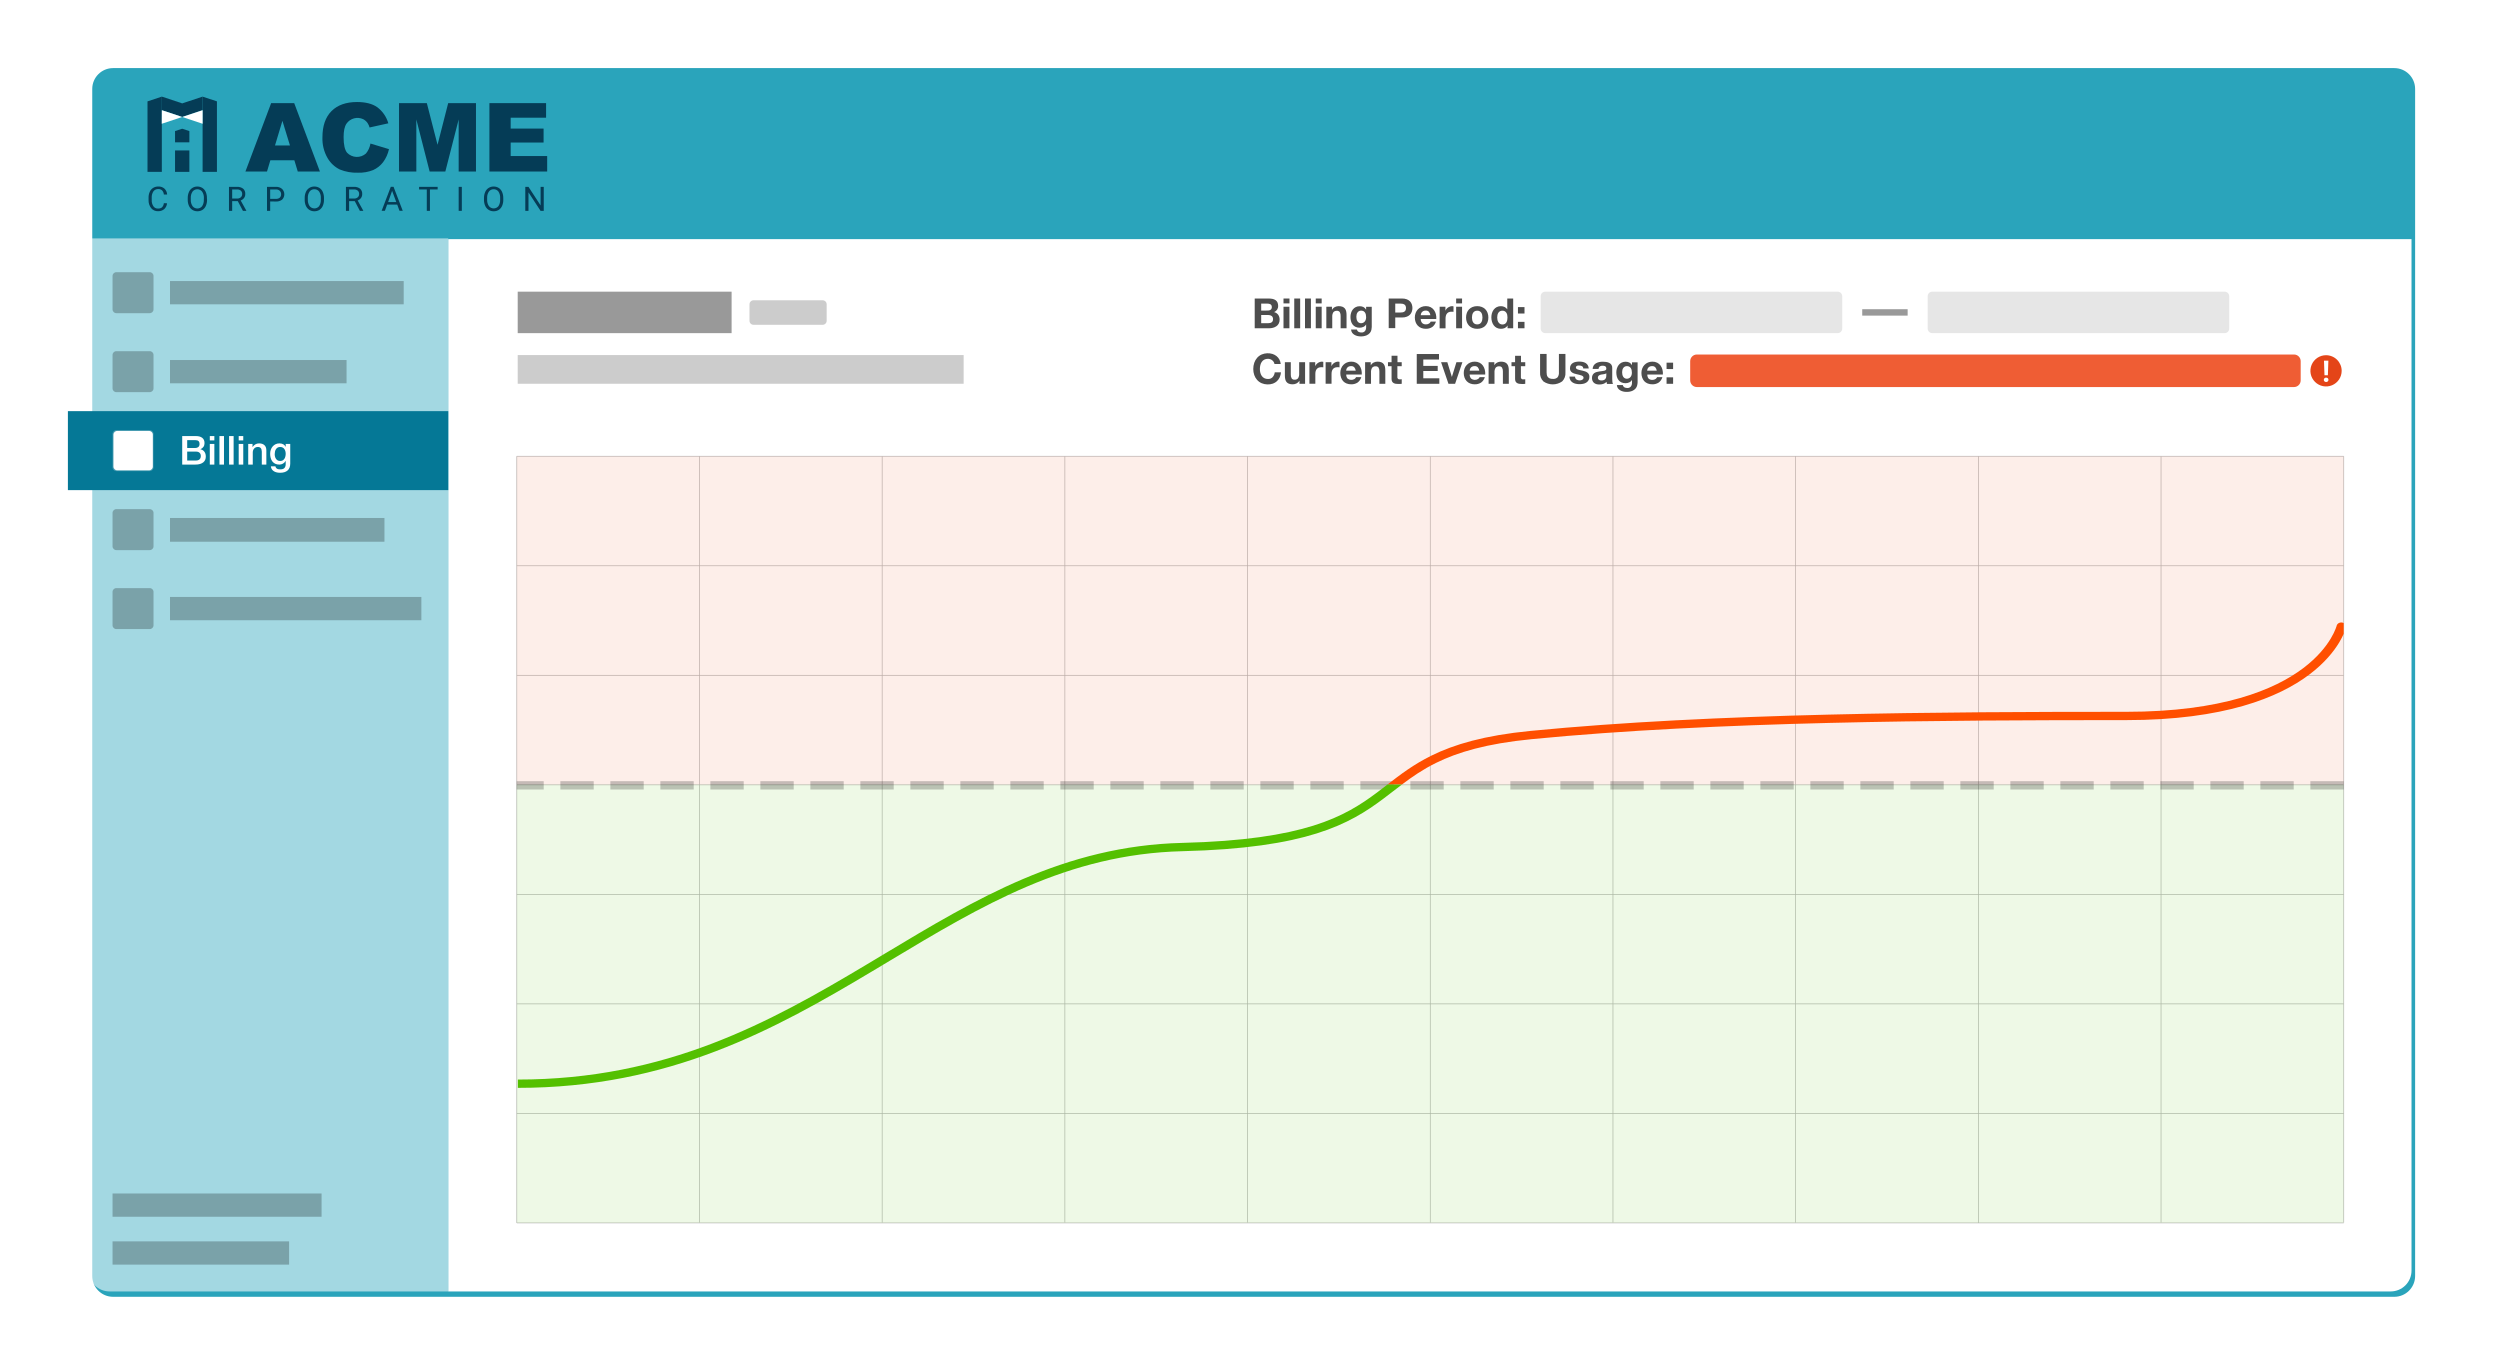 <svg width="1200" height="650" viewBox="0 0 1200 650" fill="none" xmlns="http://www.w3.org/2000/svg">
<g filter="url(#filter0_d_65_13748)">
<path d="M1147.54 30.11H52.56C47.037 30.11 42.56 34.587 42.56 40.11V609.89C42.56 615.413 47.037 619.89 52.56 619.89H1147.54C1153.06 619.89 1157.54 615.413 1157.54 609.89V40.11C1157.54 34.587 1153.06 30.11 1147.54 30.11Z" fill="#2AA4BB"/>
</g>
<path d="M215.17 114.79H1157.53V609.89C1157.53 612.542 1156.48 615.086 1154.6 616.961C1152.73 618.836 1150.18 619.89 1147.53 619.89H215.17V114.79Z" fill="white"/>
<g opacity="0.5">
<path d="M248.057 587V219" stroke="#6B6B6B" stroke-width="0.33" stroke-miterlimit="10"/>
<path d="M335.743 219V586.841" stroke="#6B6B6B" stroke-width="0.33" stroke-miterlimit="10"/>
<path d="M423.441 219V586.841" stroke="#6B6B6B" stroke-width="0.33" stroke-miterlimit="10"/>
<path d="M511.139 219V586.841" stroke="#6B6B6B" stroke-width="0.33" stroke-miterlimit="10"/>
<path d="M598.826 219V586.841" stroke="#6B6B6B" stroke-width="0.33" stroke-miterlimit="10"/>
<path d="M686.523 219V586.841" stroke="#6B6B6B" stroke-width="0.33" stroke-miterlimit="10"/>
<path d="M774.22 219V586.841" stroke="#6B6B6B" stroke-width="0.33" stroke-miterlimit="10"/>
<path d="M861.918 219V586.841" stroke="#6B6B6B" stroke-width="0.33" stroke-miterlimit="10"/>
<path d="M949.605 587V219" stroke="#6B6B6B" stroke-width="0.33" stroke-miterlimit="10"/>
<path d="M1037.3 219V586.841" stroke="#6B6B6B" stroke-width="0.33" stroke-miterlimit="10"/>
<path d="M1125 219V586.841" stroke="#6B6B6B" stroke-width="0.33" stroke-miterlimit="10"/>
<path d="M248.057 587H1125" stroke="#6B6B6B" stroke-width="0.33" stroke-miterlimit="10"/>
<path d="M248.057 534.435H1125" stroke="#6B6B6B" stroke-width="0.33" stroke-miterlimit="10"/>
<path d="M248.057 481.861H1125" stroke="#6B6B6B" stroke-width="0.33" stroke-miterlimit="10"/>
<path d="M248.057 429.287H1125" stroke="#6B6B6B" stroke-width="0.33" stroke-miterlimit="10"/>
<path d="M248.057 376.722H1125" stroke="#6B6B6B" stroke-width="0.33" stroke-miterlimit="10"/>
<path d="M248.057 324.148H1125" stroke="#6B6B6B" stroke-width="0.33" stroke-miterlimit="10"/>
<path d="M248.057 271.574H1125" stroke="#6B6B6B" stroke-width="0.33" stroke-miterlimit="10"/>
<path d="M248.057 219H1125" stroke="#6B6B6B" stroke-width="0.33" stroke-miterlimit="10"/>
</g>
<g style="mix-blend-mode:multiply" opacity="0.1">
<path d="M248 376.572H1124.98V587H248V376.572Z" fill="#54C000"/>
</g>
<g style="mix-blend-mode:multiply" opacity="0.1">
<path d="M248 219H1124.98V376.572H248V219Z" fill="#EF5223"/>
</g>
<g style="mix-blend-mode:multiply">
<path d="M1124.98 376.971L248 376.971" stroke="black" stroke-opacity="0.22" stroke-width="4" stroke-dasharray="16 8"/>
</g>
<path fill-rule="evenodd" clip-rule="evenodd" d="M672.924 376.572H665.98C672.15 371.803 678.509 366.929 687.07 362.705C697.972 357.326 712.381 353.008 734.699 350.832C823.175 342.205 932.853 341.667 1020.59 341.667C1066.63 341.667 1091.86 331.05 1105.55 320.714C1112.41 315.534 1116.43 310.377 1118.73 306.554C1119.88 304.64 1120.61 303.058 1121.03 301.972C1121.25 301.429 1121.39 301.01 1121.48 300.736C1121.52 300.599 1121.55 300.498 1121.57 300.436C1121.57 300.405 1121.58 300.384 1121.58 300.372L1121.59 300.363C1121.85 299.288 1123.06 298.6 1124.3 298.825C1124.54 298.87 1124.77 298.947 1124.98 299.05V300.986L1123.83 300.778C1124.31 300.864 1124.68 300.933 1124.98 300.987V304.221C1124.48 305.363 1123.77 306.783 1122.8 308.403C1120.26 312.62 1115.89 318.184 1108.56 323.725C1093.85 334.831 1067.46 345.656 1020.59 345.656C932.813 345.656 823.39 346.198 735.21 354.796C713.363 356.926 699.582 361.118 689.335 366.175C682.886 369.356 677.812 372.883 672.924 376.572Z" fill="#FF4F00"/>
<path fill-rule="evenodd" clip-rule="evenodd" d="M248.574 518.187C319.799 518.187 369.362 490.844 416.229 462.829C419.017 461.162 421.798 459.492 424.573 457.825L424.582 457.819C468.32 431.544 510.881 405.975 567.41 404.59C596.918 403.867 616.431 400.699 630.486 396.291C644.49 391.898 653.195 386.238 661.075 380.328C662.613 379.174 664.13 378.002 665.656 376.822L665.657 376.821C665.765 376.738 665.872 376.655 665.98 376.572H672.925C671.56 377.602 670.209 378.645 668.848 379.697L668.846 379.698C667.283 380.905 665.704 382.124 664.072 383.348C655.95 389.441 646.761 395.427 632.043 400.043C617.376 404.643 597.34 407.847 567.539 408.577C512.418 409.928 470.927 434.841 426.947 461.249L426.946 461.249C424.251 462.867 421.546 464.492 418.828 466.116C371.89 494.174 321.313 522.176 248.574 522.176L248.574 518.187Z" fill="#54C000"/>
<path d="M608.95 143.29C609.575 143.285 610.198 143.345 610.81 143.47C611.324 143.573 611.813 143.773 612.25 144.06C612.649 144.337 612.97 144.713 613.18 145.15C613.414 145.678 613.527 146.253 613.51 146.83C613.531 147.466 613.36 148.093 613.02 148.63C612.652 149.147 612.151 149.554 611.57 149.81C612.375 150 613.085 150.472 613.57 151.14C614.014 151.82 614.241 152.619 614.22 153.43C614.238 154.079 614.093 154.721 613.8 155.3C613.533 155.814 613.145 156.257 612.67 156.59C612.179 156.932 611.63 157.182 611.05 157.33C610.44 157.49 609.811 157.571 609.18 157.57H602.26V143.29H608.95ZM608.55 149.07C609.042 149.092 609.527 148.951 609.93 148.67C610.119 148.514 610.267 148.313 610.361 148.087C610.455 147.86 610.493 147.614 610.47 147.37C610.48 147.086 610.418 146.804 610.29 146.55C610.176 146.345 610.011 146.173 609.81 146.05C609.597 145.927 609.363 145.842 609.12 145.8C608.853 145.756 608.582 145.733 608.31 145.73H605.37V149.08L608.55 149.07ZM608.73 155.13C609.026 155.131 609.321 155.101 609.61 155.04C609.873 154.986 610.124 154.884 610.35 154.74C610.565 154.595 610.74 154.399 610.86 154.17C610.996 153.883 611.061 153.568 611.05 153.25C611.077 152.958 611.035 152.664 610.928 152.391C610.82 152.118 610.65 151.875 610.43 151.68C609.95 151.349 609.374 151.184 608.79 151.21H605.37V155.13H608.73Z" fill="#4D4D4D"/>
<path d="M616.08 145.63V143.29H618.95V145.63H616.08ZM618.92 147.23V157.57H616.08V147.23H618.92Z" fill="#4D4D4D"/>
<path d="M624.08 143.29V157.57H621.24V143.29H624.08Z" fill="#4D4D4D"/>
<path d="M629.241 143.29V157.57H626.401V143.29H629.241Z" fill="#4D4D4D"/>
<path d="M631.56 145.63V143.29H634.4V145.63H631.56ZM634.4 147.23V157.57H631.56V147.23H634.4Z" fill="#4D4D4D"/>
<path d="M639.34 147.23V148.67H639.4C639.725 148.103 640.213 147.646 640.8 147.36C641.349 147.094 641.95 146.954 642.56 146.95C643.198 146.933 643.832 147.038 644.43 147.26C644.879 147.446 645.275 147.742 645.58 148.12C645.87 148.52 646.071 148.977 646.17 149.46C646.287 150.036 646.344 150.622 646.34 151.21V157.57H643.5V151.73C643.54 151.069 643.402 150.409 643.1 149.82C642.94 149.599 642.724 149.425 642.475 149.314C642.226 149.204 641.951 149.161 641.68 149.19C641.366 149.164 641.05 149.213 640.758 149.333C640.466 149.453 640.206 149.641 640 149.88C639.595 150.564 639.413 151.358 639.48 152.15V157.57H636.64V147.23H639.34Z" fill="#4D4D4D"/>
<path d="M658.27 158.33C658.147 158.877 657.897 159.388 657.54 159.82C657.096 160.328 656.542 160.728 655.92 160.99C655.017 161.345 654.05 161.509 653.08 161.47C652.558 161.471 652.037 161.407 651.53 161.28C651.021 161.162 650.535 160.963 650.09 160.69C649.66 160.442 649.291 160.1 649.01 159.69C648.711 159.241 648.542 158.719 648.52 158.18H651.34C651.379 158.412 651.469 158.632 651.604 158.824C651.739 159.016 651.915 159.175 652.12 159.29C652.533 159.506 652.994 159.613 653.46 159.6C653.788 159.628 654.118 159.577 654.422 159.452C654.727 159.327 654.997 159.131 655.21 158.88C655.588 158.351 655.775 157.709 655.74 157.06V155.7C655.445 156.234 654.985 156.658 654.43 156.91C653.869 157.168 653.258 157.301 652.64 157.3C651.951 157.322 651.266 157.181 650.64 156.89C650.096 156.634 649.622 156.25 649.26 155.77C648.885 155.277 648.616 154.712 648.47 154.11C648.299 153.457 648.215 152.785 648.22 152.11C648.215 151.456 648.313 150.804 648.51 150.18C648.685 149.584 648.974 149.027 649.36 148.54C649.733 148.064 650.208 147.678 650.75 147.41C651.344 147.12 651.999 146.976 652.66 146.99C653.278 146.979 653.89 147.109 654.45 147.37C654.996 147.662 655.444 148.107 655.74 148.65V148.65V147.27H658.44V156.95C658.429 157.415 658.372 157.877 658.27 158.33V158.33ZM654.38 154.89C654.678 154.736 654.938 154.518 655.14 154.25C655.343 153.976 655.495 153.668 655.59 153.34C655.691 152.992 655.741 152.632 655.74 152.27C655.742 151.864 655.702 151.458 655.62 151.06C655.544 150.707 655.408 150.369 655.22 150.06C655.03 149.773 654.777 149.534 654.48 149.36C654.121 149.178 653.722 149.088 653.32 149.1C652.972 149.094 652.628 149.177 652.32 149.34C652.034 149.499 651.787 149.721 651.6 149.99C651.398 150.272 651.256 150.592 651.18 150.93C651.091 151.293 651.047 151.666 651.05 152.04C651.047 152.413 651.083 152.785 651.16 153.15C651.223 153.504 651.352 153.843 651.54 154.15C651.711 154.447 651.956 154.695 652.25 154.87C652.582 155.068 652.964 155.165 653.35 155.15C653.709 155.146 654.062 155.057 654.38 154.89V154.89Z" fill="#4D4D4D"/>
<path d="M673.02 143.29C673.798 143.271 674.573 143.403 675.3 143.68C675.874 143.905 676.394 144.245 676.83 144.68C677.216 145.101 677.509 145.599 677.69 146.14C677.87 146.689 677.961 147.263 677.96 147.84C677.961 148.414 677.87 148.985 677.69 149.53C677.516 150.078 677.222 150.58 676.83 151C676.397 151.438 675.875 151.779 675.3 152C674.573 152.277 673.798 152.409 673.02 152.39H669.72V157.51H666.58V143.29H673.02ZM672.16 150.01C672.495 150.007 672.829 149.98 673.16 149.93C673.472 149.888 673.771 149.782 674.04 149.62C674.297 149.46 674.507 149.236 674.65 148.97C674.816 148.628 674.895 148.25 674.88 147.87C674.894 147.49 674.816 147.113 674.65 146.77C674.504 146.506 674.294 146.283 674.04 146.12C673.767 145.967 673.469 145.862 673.16 145.81C672.829 145.76 672.495 145.733 672.16 145.73H669.72V150.01H672.16Z" fill="#4D4D4D"/>
<path d="M682.661 155.08C682.91 155.301 683.202 155.469 683.518 155.576C683.834 155.682 684.168 155.725 684.5 155.7C685.027 155.714 685.544 155.564 685.981 155.27C686.329 155.061 686.596 154.74 686.74 154.36H689.24C688.956 155.434 688.305 156.375 687.4 157.02C686.499 157.571 685.457 157.849 684.4 157.82C683.649 157.832 682.902 157.7 682.2 157.43C681.571 157.189 681.004 156.81 680.541 156.32C680.072 155.828 679.714 155.242 679.49 154.6C679.235 153.895 679.11 153.15 679.12 152.4C679.111 151.663 679.24 150.93 679.5 150.24C679.737 149.597 680.103 149.01 680.576 148.514C681.049 148.019 681.619 147.626 682.25 147.36C682.93 147.072 683.662 146.929 684.4 146.94C685.197 146.922 685.986 147.097 686.7 147.45C687.335 147.777 687.886 148.246 688.31 148.82C688.741 149.421 689.05 150.101 689.221 150.82C689.404 151.572 689.471 152.348 689.42 153.12H681.95C681.931 153.84 682.185 154.54 682.661 155.08ZM685.87 149.64C685.667 149.442 685.423 149.289 685.156 149.193C684.889 149.096 684.604 149.058 684.32 149.08C683.931 149.067 683.544 149.146 683.19 149.31C682.913 149.447 682.668 149.641 682.471 149.88C682.298 150.093 682.169 150.337 682.091 150.6C682.019 150.82 681.975 151.049 681.96 151.28H686.58C686.494 150.683 686.249 150.12 685.87 149.65V149.64Z" fill="#4D4D4D"/>
<path d="M693.801 147.23V149.15C693.934 148.828 694.116 148.528 694.341 148.26C694.564 147.989 694.827 147.753 695.121 147.56C695.412 147.369 695.729 147.217 696.061 147.11C696.385 147.01 696.721 146.956 697.061 146.95C697.271 146.953 697.48 146.987 697.681 147.05V149.69L697.201 149.62H696.661C696.207 149.608 695.756 149.697 695.341 149.88C694.998 150.043 694.699 150.287 694.471 150.59C694.243 150.904 694.083 151.261 694.001 151.64C693.902 152.066 693.854 152.503 693.861 152.94V157.6H691.021V147.23H693.801Z" fill="#4D4D4D"/>
<path d="M698.95 145.63V143.29H701.79V145.63H698.95ZM701.79 147.23V157.57H698.95V147.23H701.79Z" fill="#4D4D4D"/>
<path d="M704.091 150.16C704.332 149.52 704.7 148.936 705.171 148.44C705.652 147.96 706.227 147.586 706.861 147.34C707.559 147.071 708.302 146.939 709.051 146.95C709.805 146.938 710.556 147.07 711.261 147.34C711.899 147.581 712.477 147.958 712.956 148.445C713.434 148.932 713.801 149.517 714.031 150.16C714.294 150.88 714.423 151.643 714.411 152.41C714.425 153.174 714.296 153.934 714.031 154.65C713.799 155.291 713.43 155.875 712.951 156.36C712.476 156.846 711.899 157.218 711.261 157.45C710.555 157.716 709.805 157.845 709.051 157.83C708.303 157.844 707.56 157.715 706.861 157.45C706.224 157.216 705.647 156.844 705.171 156.36C704.698 155.87 704.33 155.288 704.091 154.65C703.83 153.932 703.701 153.173 703.711 152.41C703.703 151.643 703.832 150.882 704.091 150.16V150.16ZM706.671 153.62C706.743 153.995 706.882 154.354 707.081 154.68C707.27 154.994 707.539 155.253 707.861 155.43C708.224 155.63 708.636 155.727 709.051 155.71C709.472 155.726 709.889 155.63 710.261 155.43C710.585 155.256 710.854 154.997 711.041 154.68C711.244 154.356 711.383 153.996 711.451 153.62C711.535 153.222 711.578 152.817 711.581 152.41C711.577 152 711.534 151.591 711.451 151.19C711.383 150.814 711.244 150.454 711.041 150.13C710.826 149.801 710.527 149.535 710.176 149.36C709.824 149.184 709.433 149.105 709.041 149.13C708.625 149.116 708.213 149.217 707.851 149.42C707.538 149.608 707.271 149.865 707.071 150.17C706.872 150.496 706.733 150.855 706.661 151.23C706.581 151.632 706.54 152.04 706.541 152.45C706.546 152.843 706.589 153.235 706.671 153.62V153.62Z" fill="#4D4D4D"/>
<path d="M723.59 156.25C723.295 156.784 722.836 157.208 722.28 157.46C721.705 157.716 721.08 157.842 720.45 157.83C719.758 157.838 719.073 157.684 718.45 157.38C717.878 157.093 717.381 156.675 717 156.16C716.612 155.625 716.32 155.026 716.14 154.39C715.947 153.714 715.85 153.013 715.85 152.31C715.851 151.633 715.949 150.96 716.14 150.31C716.323 149.693 716.614 149.114 717 148.6C717.386 148.105 717.874 147.699 718.43 147.41C719.05 147.1 719.737 146.945 720.43 146.96C721.036 146.956 721.634 147.089 722.18 147.35C722.721 147.595 723.177 147.996 723.49 148.5V148.5V143.3H726.33V157.58H723.63V156.26L723.59 156.25ZM723.47 151.14C723.397 150.784 723.258 150.445 723.06 150.14C722.87 149.842 722.613 149.592 722.31 149.41C721.959 149.214 721.562 149.118 721.16 149.13C720.746 149.12 720.336 149.216 719.97 149.41C719.663 149.598 719.4 149.85 719.2 150.15C719.004 150.475 718.862 150.83 718.78 151.2C718.7 151.605 718.66 152.017 718.66 152.43C718.659 152.834 718.703 153.236 718.79 153.63C718.881 154.009 719.033 154.37 719.24 154.7C719.443 155.006 719.709 155.265 720.02 155.46C720.364 155.664 720.76 155.765 721.16 155.75C721.568 155.765 721.973 155.668 722.33 155.47C722.641 155.289 722.9 155.031 723.08 154.72C723.268 154.387 723.4 154.026 723.47 153.65C723.63 152.834 723.63 151.996 723.47 151.18V151.14Z" fill="#4D4D4D"/>
<path d="M728.62 150.49V147.41H731.76V150.49H728.62ZM731.76 154.49V157.57H728.62V154.49H731.76Z" fill="#4D4D4D"/>
<path d="M611.38 173.74C610.996 173.126 610.414 172.661 609.73 172.42C609.374 172.293 608.999 172.228 608.62 172.23C607.995 172.212 607.376 172.353 606.82 172.64C606.334 172.899 605.921 173.278 605.62 173.74C605.303 174.218 605.076 174.75 604.95 175.31C604.809 175.906 604.738 176.517 604.74 177.13C604.739 177.72 604.81 178.307 604.95 178.88C605.078 179.427 605.305 179.945 605.62 180.41C605.927 180.865 606.338 181.239 606.82 181.5C607.376 181.788 607.995 181.929 608.62 181.91C609.037 181.935 609.453 181.868 609.842 181.717C610.23 181.565 610.581 181.331 610.87 181.03C611.441 180.382 611.791 179.57 611.87 178.71H614.87C614.803 179.546 614.593 180.365 614.25 181.13C613.93 181.821 613.482 182.445 612.93 182.97C612.371 183.477 611.719 183.871 611.01 184.13C609.257 184.717 607.353 184.656 605.64 183.96C604.797 183.606 604.043 183.07 603.43 182.39C602.821 181.705 602.352 180.906 602.05 180.04C601.724 179.105 601.562 178.121 601.57 177.13C601.557 176.11 601.719 175.095 602.05 174.13C602.351 173.252 602.82 172.44 603.43 171.74C604.041 171.052 604.795 170.505 605.64 170.14C607.287 169.46 609.118 169.376 610.82 169.9C611.499 170.124 612.135 170.462 612.7 170.9C613.259 171.341 613.725 171.888 614.07 172.51C614.44 173.191 614.672 173.939 614.75 174.71H611.75C611.688 174.367 611.563 174.038 611.38 173.74V173.74Z" fill="#4D4D4D"/>
<path d="M623.74 184.21V182.77H623.68C623.355 183.335 622.867 183.788 622.28 184.07C621.731 184.332 621.129 184.469 620.52 184.47C619.883 184.492 619.248 184.39 618.65 184.17C618.198 183.994 617.801 183.701 617.5 183.32C617.205 182.924 617.003 182.466 616.91 181.98C616.789 181.405 616.732 180.818 616.74 180.23V173.87H619.58V179.71C619.535 180.371 619.674 181.032 619.98 181.62C620.14 181.842 620.355 182.017 620.605 182.127C620.855 182.238 621.129 182.28 621.4 182.25C621.715 182.276 622.031 182.227 622.323 182.107C622.615 181.987 622.875 181.8 623.08 181.56C623.481 180.874 623.663 180.082 623.6 179.29V173.87H626.44V184.21H623.74Z" fill="#4D4D4D"/>
<path d="M631.301 173.87V175.79C631.574 175.142 632.034 174.588 632.621 174.2C632.91 174.005 633.227 173.853 633.561 173.75C633.884 173.645 634.221 173.591 634.561 173.59C634.771 173.593 634.98 173.627 635.181 173.69V176.33L634.701 176.26H634.161C633.706 176.243 633.255 176.332 632.841 176.52C632.496 176.68 632.196 176.924 631.971 177.23C631.749 177.529 631.589 177.869 631.501 178.23C631.401 178.656 631.354 179.093 631.361 179.53V184.19H628.521V173.87H631.301Z" fill="#4D4D4D"/>
<path d="M639.081 173.87V175.79C639.354 175.142 639.813 174.588 640.401 174.2C640.69 174.005 641.007 173.853 641.341 173.75C641.664 173.645 642.001 173.591 642.341 173.59C642.551 173.593 642.76 173.627 642.961 173.69V176.33L642.481 176.26H641.94C641.486 176.243 641.034 176.332 640.62 176.52C640.275 176.68 639.976 176.924 639.75 177.23C639.529 177.529 639.369 177.869 639.281 178.23C639.181 178.656 639.134 179.093 639.141 179.53V184.19H636.3V173.87H639.081Z" fill="#4D4D4D"/>
<path d="M646.84 181.73C647.308 182.097 647.877 182.312 648.471 182.346C649.064 182.38 649.654 182.231 650.16 181.92C650.507 181.708 650.774 181.389 650.92 181.01H653.42C653.135 182.084 652.485 183.025 651.58 183.67C650.679 184.221 649.637 184.499 648.58 184.47C647.829 184.482 647.082 184.35 646.38 184.08C645.751 183.839 645.183 183.46 644.72 182.97C644.27 182.473 643.929 181.887 643.72 181.25C643.466 180.545 643.34 179.8 643.35 179.05C643.34 178.313 643.469 177.58 643.73 176.89C643.964 176.244 644.332 175.654 644.81 175.16C645.281 174.665 645.85 174.274 646.48 174.01C647.16 173.722 647.892 173.579 648.63 173.59C649.427 173.572 650.216 173.747 650.93 174.1C651.567 174.424 652.119 174.893 652.54 175.47C652.971 176.071 653.28 176.751 653.45 177.47C653.634 178.222 653.701 178.998 653.65 179.77H646.19C646.156 180.481 646.388 181.18 646.84 181.73V181.73ZM650.05 176.29C649.847 176.092 649.603 175.94 649.336 175.843C649.068 175.746 648.784 175.708 648.5 175.73C648.111 175.717 647.724 175.796 647.37 175.96C647.107 176.087 646.874 176.267 646.684 176.489C646.495 176.711 646.354 176.97 646.27 177.25C646.198 177.47 646.154 177.699 646.14 177.93H650.76C650.678 177.329 650.432 176.762 650.05 176.29Z" fill="#4D4D4D"/>
<path d="M657.95 173.87V175.31H658.01C658.332 174.74 658.821 174.283 659.41 174C659.958 173.731 660.56 173.591 661.17 173.59C661.808 173.567 662.444 173.673 663.04 173.9C663.493 174.079 663.89 174.376 664.19 174.76C664.481 175.159 664.683 175.616 664.78 176.1C664.897 176.676 664.954 177.262 664.95 177.85V184.21H662.11V178.37C662.152 177.709 662.013 177.049 661.71 176.46C661.55 176.239 661.334 176.065 661.085 175.954C660.836 175.844 660.561 175.801 660.29 175.83C659.976 175.804 659.659 175.853 659.367 175.973C659.075 176.093 658.816 176.281 658.61 176.52C658.205 177.204 658.023 177.998 658.09 178.79V184.21H655.25V173.87H657.95Z" fill="#4D4D4D"/>
<path d="M672.821 173.87V175.77H670.741V180.89C670.704 181.056 670.709 181.228 670.758 181.391C670.806 181.554 670.894 181.702 671.015 181.821C671.136 181.94 671.286 182.026 671.449 182.071C671.613 182.117 671.786 182.12 671.951 182.08H672.411L672.831 182.02V184.22C672.591 184.22 672.321 184.28 672.031 184.3H671.171C670.752 184.302 670.334 184.272 669.921 184.21C669.569 184.154 669.231 184.035 668.921 183.86C668.618 183.687 668.371 183.43 668.211 183.12C668.019 182.729 667.929 182.295 667.951 181.86V175.76H666.231V173.86H667.951V170.76H670.791V173.86L672.821 173.87Z" fill="#4D4D4D"/>
<path d="M690.72 169.93V172.57H683.18V175.63H690.1V178.08H683.18V181.58H690.88V184.22H680.04V169.93H690.72Z" fill="#4D4D4D"/>
<path d="M695.26 184.21L691.72 173.87H694.72L696.9 180.93L699.08 173.87H701.95L698.45 184.21H695.26Z" fill="#4D4D4D"/>
<path d="M706.14 181.73C706.608 182.097 707.177 182.312 707.771 182.346C708.364 182.38 708.954 182.231 709.46 181.92C709.807 181.708 710.074 181.389 710.22 181.01H712.72C712.436 182.084 711.785 183.025 710.88 183.67C709.979 184.221 708.937 184.499 707.88 184.47C707.129 184.482 706.382 184.35 705.68 184.08C705.051 183.839 704.483 183.46 704.02 182.97C703.552 182.478 703.194 181.892 702.97 181.25C702.716 180.545 702.59 179.8 702.6 179.05C702.59 178.313 702.719 177.58 702.98 176.89C703.214 176.244 703.582 175.654 704.06 175.16C704.531 174.665 705.1 174.274 705.73 174.01C706.41 173.722 707.142 173.579 707.88 173.59C708.677 173.572 709.466 173.747 710.18 174.1C710.816 174.422 711.365 174.891 711.78 175.47C712.218 176.068 712.531 176.749 712.7 177.47C712.884 178.222 712.951 178.998 712.9 179.77H705.44C705.42 180.488 705.67 181.187 706.14 181.73V181.73ZM709.35 176.29C709.147 176.092 708.903 175.94 708.636 175.843C708.368 175.746 708.084 175.708 707.8 175.73C707.411 175.717 707.024 175.796 706.67 175.96C706.407 176.087 706.174 176.267 705.984 176.489C705.795 176.711 705.654 176.97 705.57 177.25C705.498 177.47 705.454 177.699 705.44 177.93H710.06C709.977 177.329 709.732 176.762 709.35 176.29V176.29Z" fill="#4D4D4D"/>
<path d="M717.28 173.87V175.31C717.609 174.742 718.1 174.286 718.69 174C719.234 173.73 719.833 173.59 720.44 173.59C721.081 173.568 721.721 173.673 722.32 173.9C722.772 174.077 723.167 174.374 723.46 174.76C723.755 175.158 723.959 175.615 724.06 176.1C724.177 176.676 724.234 177.263 724.23 177.85V184.21H721.39V178.37C721.434 177.708 721.292 177.046 720.98 176.46C720.822 176.24 720.609 176.065 720.361 175.954C720.113 175.843 719.84 175.801 719.57 175.83C719.256 175.804 718.94 175.854 718.648 175.973C718.356 176.093 718.096 176.281 717.89 176.52C717.481 177.203 717.296 177.997 717.36 178.79V184.21H714.53V173.87H717.28Z" fill="#4D4D4D"/>
<path d="M732.121 173.87V175.77H730.031V180.89C729.992 181.056 729.996 181.23 730.043 181.394C730.09 181.559 730.179 181.708 730.3 181.828C730.421 181.949 730.572 182.036 730.736 182.082C730.901 182.128 731.075 182.13 731.241 182.09H731.701L732.121 182.03V184.23C731.871 184.23 731.611 184.29 731.321 184.31H730.451C730.032 184.311 729.615 184.281 729.201 184.22C728.85 184.161 728.512 184.043 728.201 183.87C727.904 183.689 727.659 183.434 727.491 183.13C727.307 182.736 727.221 182.304 727.241 181.87V175.77H725.521V173.87H727.241V170.77H730.071V173.87H732.121Z" fill="#4D4D4D"/>
<path d="M749.83 183.08C748.512 184.004 746.941 184.5 745.33 184.5C743.72 184.5 742.149 184.004 740.83 183.08C740.265 182.521 739.829 181.844 739.554 181.097C739.279 180.351 739.172 179.553 739.24 178.76V169.88H742.37V178.76C742.373 179.142 742.407 179.523 742.47 179.9C742.532 180.263 742.68 180.606 742.9 180.9C743.136 181.202 743.441 181.442 743.79 181.6C744.274 181.802 744.797 181.894 745.32 181.87C745.737 181.918 746.159 181.876 746.557 181.747C746.956 181.617 747.322 181.404 747.63 181.12C748.118 180.438 748.348 179.606 748.28 178.77V169.89H751.41V178.77C751.478 179.56 751.372 180.356 751.099 181.101C750.826 181.845 750.393 182.521 749.83 183.08V183.08Z" fill="#4D4D4D"/>
<path d="M756.24 181.64C756.363 181.854 756.53 182.038 756.731 182.18C756.941 182.323 757.174 182.428 757.42 182.49C757.685 182.559 757.957 182.593 758.231 182.59C758.442 182.586 758.653 182.562 758.86 182.52C759.07 182.476 759.272 182.402 759.461 182.3C759.637 182.2 759.79 182.064 759.911 181.9C760.035 181.714 760.098 181.494 760.091 181.27C760.091 180.84 759.81 180.52 759.24 180.27C758.467 179.998 757.675 179.784 756.87 179.63C756.46 179.54 756.061 179.43 755.661 179.3C755.289 179.182 754.936 179.014 754.61 178.8C754.313 178.594 754.061 178.329 753.87 178.02C753.678 177.668 753.581 177.271 753.591 176.87C753.567 176.298 753.702 175.731 753.981 175.23C754.227 174.82 754.571 174.477 754.981 174.23C755.427 173.976 755.914 173.8 756.42 173.71C756.961 173.61 757.51 173.56 758.06 173.56C758.608 173.557 759.154 173.611 759.69 173.72C760.189 173.813 760.667 173.996 761.101 174.26C761.506 174.512 761.848 174.854 762.101 175.26C762.398 175.739 762.567 176.287 762.591 176.85H759.951C759.959 176.626 759.906 176.404 759.797 176.208C759.687 176.012 759.526 175.85 759.331 175.74C758.92 175.539 758.467 175.44 758.01 175.45H757.49C757.315 175.467 757.143 175.511 756.981 175.58C756.831 175.647 756.697 175.746 756.591 175.87C756.48 176.017 756.424 176.197 756.43 176.38C756.429 176.498 756.453 176.614 756.501 176.721C756.55 176.829 756.621 176.924 756.711 177C756.927 177.175 757.175 177.308 757.44 177.39C757.769 177.498 758.103 177.588 758.44 177.66C758.83 177.74 759.22 177.82 759.62 177.92C760.03 178.011 760.434 178.124 760.831 178.26C761.207 178.38 761.561 178.559 761.88 178.79C762.187 179.003 762.44 179.283 762.62 179.61C762.819 179.982 762.916 180.399 762.901 180.82C762.928 181.38 762.805 181.936 762.545 182.432C762.284 182.928 761.896 183.345 761.42 183.64C760.957 183.927 760.445 184.127 759.911 184.23C759.341 184.343 758.761 184.399 758.18 184.4C757.589 184.401 756.999 184.34 756.42 184.22C755.879 184.112 755.361 183.908 754.891 183.62C754.446 183.337 754.07 182.958 753.791 182.51C753.49 181.983 753.328 181.387 753.32 180.78H756.021C756.012 181.082 756.089 181.38 756.24 181.64V181.64Z" fill="#4D4D4D"/>
<path d="M764.47 177.08C764.487 176.492 764.66 175.919 764.97 175.42C765.261 174.989 765.644 174.627 766.09 174.36C766.564 174.085 767.082 173.892 767.62 173.79C768.183 173.674 768.756 173.617 769.33 173.62C769.859 173.622 770.387 173.659 770.91 173.73C771.417 173.794 771.91 173.94 772.37 174.16C772.799 174.362 773.17 174.668 773.45 175.05C773.75 175.495 773.897 176.024 773.87 176.56V181.94C773.871 182.388 773.897 182.835 773.95 183.28C773.974 183.629 774.07 183.969 774.23 184.28H771.35C771.35 184.12 771.26 183.96 771.22 183.79C771.18 183.62 771.22 183.45 771.15 183.28C770.714 183.748 770.162 184.093 769.55 184.28C768.941 184.468 768.307 184.562 767.67 184.56C767.204 184.563 766.74 184.503 766.29 184.38C765.884 184.267 765.504 184.077 765.17 183.82C764.843 183.552 764.586 183.209 764.42 182.82C764.231 182.385 764.139 181.914 764.15 181.44C764.134 180.939 764.24 180.441 764.46 179.99C764.655 179.631 764.929 179.32 765.26 179.08C765.6 178.845 765.979 178.672 766.38 178.57C766.798 178.456 767.222 178.366 767.65 178.3C768.08 178.23 768.5 178.18 768.91 178.14C769.281 178.108 769.649 178.047 770.01 177.96C770.286 177.901 770.546 177.781 770.77 177.61C770.867 177.53 770.942 177.426 770.987 177.309C771.033 177.191 771.047 177.065 771.03 176.94C771.042 176.688 770.991 176.437 770.88 176.21C770.788 176.036 770.649 175.891 770.48 175.79C770.303 175.684 770.105 175.615 769.9 175.59C769.665 175.557 769.428 175.54 769.19 175.54C768.723 175.514 768.26 175.64 767.87 175.9C767.698 176.05 767.559 176.234 767.463 176.441C767.366 176.647 767.314 176.872 767.31 177.1L764.47 177.08ZM771.03 179.18C770.9 179.294 770.746 179.38 770.58 179.43C770.39 179.493 770.197 179.543 770 179.58L769.35 179.68L768.67 179.78C768.457 179.819 768.246 179.873 768.04 179.94C767.846 179.997 767.663 180.089 767.5 180.21C767.347 180.324 767.22 180.471 767.13 180.64C767.03 180.845 766.982 181.072 766.99 181.3C766.985 181.521 767.033 181.741 767.13 181.94C767.221 182.106 767.352 182.247 767.51 182.35C767.682 182.454 767.872 182.525 768.07 182.56C768.288 182.6 768.509 182.62 768.73 182.62C769.181 182.648 769.631 182.551 770.03 182.34C770.312 182.181 770.547 181.95 770.71 181.67C770.855 181.429 770.947 181.159 770.98 180.88C771.013 180.668 771.029 180.454 771.03 180.24V179.18Z" fill="#4D4D4D"/>
<path d="M785.84 184.97C785.723 185.519 785.473 186.031 785.11 186.46C784.67 186.972 784.115 187.373 783.49 187.63C782.587 187.985 781.62 188.149 780.65 188.11C780.128 188.109 779.607 188.045 779.1 187.92C778.593 187.799 778.107 187.6 777.66 187.33C777.236 187.073 776.869 186.733 776.58 186.33C776.284 185.88 776.115 185.358 776.09 184.82H778.95C778.996 185.049 779.089 185.266 779.223 185.457C779.358 185.648 779.53 185.809 779.73 185.93C780.146 186.139 780.605 186.245 781.07 186.24C781.398 186.269 781.729 186.219 782.033 186.094C782.338 185.969 782.608 185.772 782.82 185.52C783.205 184.995 783.393 184.35 783.35 183.7V182.34C783.057 182.875 782.597 183.3 782.04 183.55C781.479 183.81 780.868 183.943 780.25 183.94C779.561 183.956 778.877 183.816 778.25 183.53C777.71 183.268 777.238 182.885 776.87 182.41C776.501 181.914 776.232 181.35 776.08 180.75C775.914 180.096 775.83 179.425 775.83 178.75C775.83 178.096 775.928 177.445 776.12 176.82C776.304 176.227 776.592 175.672 776.97 175.18C777.348 174.709 777.822 174.324 778.36 174.05C778.955 173.761 779.609 173.617 780.27 173.63C780.888 173.617 781.501 173.747 782.06 174.01C782.612 174.293 783.063 174.74 783.35 175.29V175.29V173.91H786.05V183.59C786.03 184.056 785.959 184.519 785.84 184.97V184.97ZM781.95 181.53C782.25 181.379 782.51 181.16 782.71 180.89C782.913 180.616 783.066 180.308 783.16 179.98C783.261 179.632 783.312 179.272 783.31 178.91C783.312 178.504 783.272 178.098 783.19 177.7C783.12 177.345 782.984 177.006 782.79 176.7C782.611 176.404 782.355 176.163 782.05 176C781.694 175.811 781.293 175.721 780.89 175.74C780.542 175.736 780.198 175.818 779.89 175.98C779.607 176.144 779.362 176.366 779.17 176.63C778.975 176.916 778.832 177.234 778.75 177.57C778.666 177.934 778.622 178.306 778.62 178.68C778.622 179.053 778.659 179.424 778.73 179.79C778.801 180.142 778.93 180.48 779.11 180.79C779.291 181.079 779.534 181.325 779.82 181.51C780.152 181.708 780.534 181.805 780.92 181.79C781.279 181.787 781.633 181.698 781.95 181.53V181.53Z" fill="#4D4D4D"/>
<path d="M791.33 181.73C791.838 182.17 792.499 182.393 793.17 182.35C793.697 182.367 794.215 182.216 794.65 181.92C795.002 181.714 795.271 181.393 795.41 181.01H797.95C797.669 182.086 797.018 183.028 796.11 183.67C795.21 184.224 794.167 184.502 793.11 184.47C792.359 184.48 791.612 184.348 790.91 184.08C790.283 183.834 789.717 183.456 789.25 182.97C788.807 182.468 788.467 181.884 788.25 181.25C788 180.544 787.875 179.799 787.88 179.05C787.875 178.313 788.004 177.581 788.26 176.89C788.497 176.247 788.863 175.66 789.336 175.164C789.809 174.669 790.379 174.276 791.01 174.01C791.691 173.724 792.422 173.581 793.16 173.59C793.957 173.571 794.746 173.746 795.46 174.1C796.099 174.421 796.651 174.891 797.07 175.47C797.505 176.069 797.814 176.749 797.98 177.47C798.174 178.22 798.241 178.998 798.18 179.77H790.72C790.68 180.476 790.896 181.172 791.33 181.73V181.73ZM794.54 176.29C794.337 176.092 794.093 175.94 793.826 175.843C793.558 175.746 793.274 175.708 792.99 175.73C792.601 175.718 792.214 175.797 791.86 175.96C791.581 176.094 791.335 176.289 791.14 176.53C790.971 176.745 790.843 176.989 790.76 177.25C790.697 177.473 790.654 177.7 790.63 177.93H795.25C795.172 177.328 794.926 176.759 794.54 176.29V176.29Z" fill="#4D4D4D"/>
<path d="M799.95 177.13V174.08H803.09V177.16L799.95 177.13ZM803.09 181.13V184.21H799.95V181.13H803.09Z" fill="#4D4D4D"/>
<path d="M1101.11 170.16H814.51C812.732 170.16 811.29 171.602 811.29 173.38V182.57C811.29 184.349 812.732 185.79 814.51 185.79H1101.11C1102.89 185.79 1104.33 184.349 1104.33 182.57V173.38C1104.33 171.602 1102.89 170.16 1101.11 170.16Z" fill="#EF5D34"/>
<path d="M1116.5 170.5C1115.02 170.5 1113.57 170.94 1112.33 171.764C1111.1 172.588 1110.14 173.759 1109.57 175.13C1109 176.5 1108.85 178.008 1109.14 179.463C1109.43 180.918 1110.15 182.254 1111.2 183.303C1112.25 184.352 1113.58 185.067 1115.04 185.356C1116.49 185.645 1118 185.497 1119.37 184.929C1120.74 184.361 1121.91 183.4 1122.74 182.167C1123.56 180.933 1124 179.483 1124 178C1124 177.015 1123.81 176.04 1123.43 175.13C1123.05 174.22 1122.5 173.393 1121.8 172.697C1121.11 172 1120.28 171.448 1119.37 171.071C1118.46 170.694 1117.49 170.5 1116.5 170.5V170.5ZM1117.62 173.117L1117.38 180.138H1115.75L1115.51 173.117H1117.62ZM1117.36 183.062C1117.25 183.165 1117.13 183.244 1116.98 183.296C1116.84 183.348 1116.69 183.37 1116.55 183.362C1116.4 183.37 1116.25 183.347 1116.11 183.295C1115.97 183.244 1115.84 183.164 1115.74 183.062C1115.64 182.965 1115.56 182.848 1115.5 182.719C1115.45 182.59 1115.42 182.452 1115.43 182.312C1115.43 182.173 1115.45 182.035 1115.51 181.906C1115.56 181.778 1115.64 181.661 1115.74 181.562C1115.84 181.461 1115.97 181.381 1116.11 181.33C1116.25 181.278 1116.4 181.255 1116.55 181.263C1116.69 181.255 1116.84 181.277 1116.98 181.329C1117.13 181.381 1117.25 181.46 1117.36 181.562C1117.55 181.766 1117.66 182.034 1117.66 182.312C1117.66 182.591 1117.55 182.859 1117.36 183.062V183.062Z" fill="#E44518"/>
<path d="M882.061 140H741.731C740.51 140 739.521 140.989 739.521 142.21V157.7C739.521 158.921 740.51 159.91 741.731 159.91H882.061C883.281 159.91 884.271 158.921 884.271 157.7V142.21C884.271 140.989 883.281 140 882.061 140Z" fill="#E6E6E6"/>
<path d="M915.67 148.42H893.87V151.5H915.67V148.42Z" fill="#999999"/>
<path d="M1067.82 140H927.49C926.27 140 925.28 140.989 925.28 142.21V157.7C925.28 158.921 926.27 159.91 927.49 159.91H1067.82C1069.04 159.91 1070.03 158.921 1070.03 157.7V142.21C1070.03 140.989 1069.04 140 1067.82 140Z" fill="#E6E6E6"/>
<path d="M351.17 140H248.5V159.91H351.17V140Z" fill="#999999"/>
<path d="M462.55 170.43H248.5V184.21H462.55V170.43Z" fill="#CCCCCC"/>
<path d="M394.86 144.13H361.7C360.629 144.13 359.76 144.999 359.76 146.07V153.97C359.76 155.042 360.629 155.91 361.7 155.91H394.86C395.932 155.91 396.8 155.042 396.8 153.97V146.07C396.8 144.999 395.932 144.13 394.86 144.13Z" fill="#CCCCCC"/>
<path opacity="0.57" d="M42.56 114.43H215.17V619.89H52.56C49.908 619.89 47.364 618.837 45.489 616.961C43.614 615.086 42.56 612.542 42.56 609.89V114.43Z" fill="white"/>
<path d="M215.17 197.35H32.59V235.26H215.17V197.35Z" fill="#057896"/>
<g opacity="0.25">
<path d="M71.88 206.47H55.83C54.83 206.47 54.02 207.281 54.02 208.28V224.33C54.02 225.33 54.83 226.14 55.83 226.14H71.88C72.88 226.14 73.69 225.33 73.69 224.33V208.28C73.69 207.281 72.88 206.47 71.88 206.47Z" fill="white"/>
<path d="M71.88 244.38H55.83C54.83 244.38 54.02 245.19 54.02 246.19V262.24C54.02 263.24 54.83 264.05 55.83 264.05H71.88C72.88 264.05 73.69 263.24 73.69 262.24V246.19C73.69 245.19 72.88 244.38 71.88 244.38Z" fill="black"/>
<path d="M71.88 282.29H55.83C54.83 282.29 54.02 283.1 54.02 284.1V300.15C54.02 301.15 54.83 301.96 55.83 301.96H71.88C72.88 301.96 73.69 301.15 73.69 300.15V284.1C73.69 283.1 72.88 282.29 71.88 282.29Z" fill="black"/>
<path d="M71.88 168.56H55.83C54.83 168.56 54.02 169.37 54.02 170.37V186.42C54.02 187.42 54.83 188.23 55.83 188.23H71.88C72.88 188.23 73.69 187.42 73.69 186.42V170.37C73.69 169.37 72.88 168.56 71.88 168.56Z" fill="black"/>
<path d="M71.88 130.65H55.83C54.83 130.65 54.02 131.461 54.02 132.46V148.51C54.02 149.51 54.83 150.32 55.83 150.32H71.88C72.88 150.32 73.69 149.51 73.69 148.51V132.46C73.69 131.461 72.88 130.65 71.88 130.65Z" fill="black"/>
<path d="M184.54 248.63H81.6V260.03H184.54V248.63Z" fill="black"/>
<path d="M202.26 286.54H81.6V297.71H202.26V286.54Z" fill="black"/>
<path d="M166.35 172.81H81.6V183.98H166.35V172.81Z" fill="black"/>
<path d="M138.77 595.85H54.02V607.02H138.77V595.85Z" fill="black"/>
<path d="M154.36 572.87H54.02V584.04H154.36V572.87Z" fill="black"/>
<path d="M193.78 134.9H81.6V146.07H193.78V134.9Z" fill="black"/>
</g>
<path d="M71.55 206.85H56.26C55.26 206.85 54.45 207.66 54.45 208.66V223.95C54.45 224.95 55.26 225.76 56.26 225.76H71.55C72.55 225.76 73.36 224.95 73.36 223.95V208.66C73.36 207.66 72.55 206.85 71.55 206.85Z" fill="white"/>
<path d="M141.29 76.92H129.77L128.16 82.34H117.8L130.15 49.5H141.22L153.56 82.34H142.93L141.29 76.92ZM139.18 69.82L135.56 58L132 69.82H139.18Z" fill="#053C56"/>
<path d="M177.82 68.9L186.71 71.59C186.222 73.849 185.261 75.98 183.89 77.84C182.639 79.484 180.996 80.787 179.11 81.63C176.8 82.551 174.325 82.984 171.84 82.9C168.847 83.007 165.865 82.478 163.09 81.35C160.639 80.142 158.6 78.235 157.23 75.87C155.483 72.836 154.63 69.369 154.77 65.87C154.77 60.437 156.213 56.264 159.1 53.35C161.987 50.437 166.077 48.977 171.37 48.97C175.5 48.97 178.76 49.81 181.12 51.48C183.671 53.408 185.525 56.115 186.4 59.19L177.4 61.19C177.185 60.412 176.848 59.672 176.4 59C175.859 58.244 175.146 57.627 174.32 57.2C172.947 56.558 171.391 56.422 169.928 56.815C168.464 57.209 167.186 58.106 166.32 59.35C165.387 60.717 164.923 62.873 164.93 65.82C164.93 69.46 165.483 71.954 166.59 73.3C167.756 74.526 169.351 75.252 171.041 75.324C172.731 75.397 174.383 74.811 175.65 73.69C176.782 72.312 177.53 70.66 177.82 68.9V68.9Z" fill="#053C56"/>
<path d="M191.53 49.5H204.88L210.02 69.5L215.13 49.5H228.47V82.34H220.16V57.34L213.76 82.34H206.23L199.84 57.34V82.34H191.53V49.5Z" fill="#053C56"/>
<path d="M234.92 49.5H262.12V56.5H245.12V61.72H260.92V68.42H245.12V74.9H262.64V82.33H234.92V49.5Z" fill="#053C56"/>
<path d="M97.25 82.5H77.64V59.41L87.46 56.15L97.25 59.41V82.5Z" fill="#2AA4BB"/>
<path d="M70.8 82.5V48.66L77.68 46.37V82.5H70.8Z" fill="#053C56"/>
<path d="M97.25 82.5V46.39L104.13 48.65V82.5H97.25Z" fill="#053C56"/>
<path d="M84.02 68.31V62.9L87.46 61.79L90.9 62.93V68.31H84.02Z" fill="#053C56"/>
<path d="M90.9 82.5V72.21H84.02V82.5H90.9Z" fill="#053C56"/>
<path d="M77.68 52.89V46.37L87.46 49.63L97.25 46.37V52.89L87.46 56.15L77.68 52.89Z" fill="#053C56"/>
<path d="M77.68 52.89L87.46 56.15L97.25 52.89V59.41L87.46 56.15L77.64 59.41L77.68 52.89Z" fill="white"/>
<path d="M80.18 97.56C80.101 98.636 79.619 99.643 78.83 100.38C77.986 101.07 76.919 101.425 75.83 101.38C75.21 101.402 74.593 101.282 74.026 101.029C73.459 100.776 72.958 100.397 72.56 99.92C71.686 98.806 71.243 97.415 71.31 96V94.88C71.289 93.91 71.484 92.947 71.88 92.06C72.223 91.287 72.791 90.636 73.51 90.19C74.24 89.742 75.084 89.513 75.94 89.53C77.032 89.459 78.109 89.818 78.94 90.53C79.705 91.286 80.164 92.297 80.23 93.37H78.65C78.598 92.625 78.295 91.92 77.79 91.37C77.279 90.928 76.614 90.706 75.94 90.75C75.502 90.732 75.066 90.82 74.669 91.007C74.272 91.193 73.926 91.472 73.66 91.82C73.057 92.726 72.765 93.804 72.83 94.89V96C72.769 97.059 73.045 98.109 73.62 99C73.86 99.356 74.187 99.646 74.571 99.84C74.954 100.034 75.381 100.127 75.81 100.11C76.504 100.156 77.192 99.954 77.75 99.54C78.274 98.999 78.592 98.291 78.65 97.54L80.18 97.56Z" fill="#053C56"/>
<path d="M99.38 95.82C99.409 96.85 99.214 97.873 98.81 98.82C98.472 99.609 97.908 100.28 97.19 100.75C96.457 101.201 95.61 101.43 94.75 101.41C93.899 101.426 93.061 101.194 92.34 100.74C91.625 100.277 91.059 99.617 90.71 98.84C90.305 97.938 90.1 96.959 90.11 95.97V95.1C90.089 94.09 90.287 93.087 90.69 92.16C91.018 91.372 91.574 90.701 92.287 90.232C93 89.763 93.837 89.519 94.69 89.53C95.551 89.516 96.397 89.749 97.13 90.2C97.854 90.671 98.421 91.346 98.76 92.14C99.163 93.088 99.358 94.111 99.33 95.14L99.38 95.82ZM97.87 95.08C97.927 93.967 97.622 92.865 97 91.94C96.727 91.596 96.379 91.319 95.984 91.128C95.588 90.937 95.154 90.838 94.715 90.838C94.276 90.838 93.842 90.937 93.447 91.128C93.051 91.319 92.704 91.596 92.43 91.94C91.839 92.826 91.542 93.876 91.58 94.94V95.78C91.509 96.921 91.819 98.054 92.46 99C92.734 99.338 93.08 99.611 93.472 99.799C93.865 99.986 94.295 100.083 94.73 100.083C95.165 100.083 95.595 99.986 95.988 99.799C96.38 99.611 96.726 99.338 97 99C97.598 98.091 97.892 97.017 97.84 95.93L97.87 95.08Z" fill="#053C56"/>
<path d="M114.14 96.55H111.44V101.21H109.91V89.69H113.73C114.804 89.62 115.868 89.936 116.73 90.58C117.08 90.907 117.352 91.309 117.525 91.755C117.699 92.202 117.768 92.682 117.73 93.16C117.747 93.83 117.543 94.487 117.15 95.03C116.739 95.58 116.176 95.998 115.53 96.23L118.24 101.12V101.21H116.6L114.14 96.55ZM111.44 95.31H113.77C114.423 95.345 115.065 95.134 115.57 94.72C115.791 94.524 115.965 94.281 116.081 94.01C116.197 93.739 116.251 93.445 116.24 93.15C116.26 92.846 116.214 92.542 116.103 92.259C115.992 91.975 115.821 91.719 115.6 91.51C115.08 91.096 114.423 90.892 113.76 90.94H111.44V95.31Z" fill="#053C56"/>
<path d="M129.68 96.7V101.21H128.16V89.69H132.41C133.502 89.622 134.577 89.981 135.41 90.69C135.748 91.027 136.016 91.428 136.199 91.869C136.382 92.31 136.476 92.783 136.476 93.26C136.476 93.737 136.382 94.21 136.199 94.651C136.016 95.092 135.748 95.493 135.41 95.83C134.55 96.48 133.486 96.8 132.41 96.73L129.68 96.7ZM129.68 95.46H132.41C133.082 95.505 133.748 95.303 134.28 94.89C134.502 94.677 134.676 94.418 134.788 94.132C134.9 93.845 134.949 93.537 134.93 93.23C134.943 92.925 134.892 92.62 134.78 92.336C134.668 92.052 134.498 91.794 134.28 91.58C133.793 91.142 133.154 90.912 132.5 90.94H129.68V95.46Z" fill="#053C56"/>
<path d="M155.51 95.82C155.539 96.85 155.344 97.873 154.94 98.82C154.602 99.606 154.043 100.277 153.33 100.75C152.597 101.2 151.75 101.429 150.89 101.41C150.038 101.428 149.2 101.195 148.48 100.74C147.762 100.278 147.193 99.618 146.84 98.84C146.443 97.936 146.242 96.958 146.25 95.97V95.1C146.23 94.091 146.424 93.089 146.82 92.16C147.154 91.367 147.719 90.692 148.441 90.223C149.163 89.754 150.009 89.513 150.87 89.53C151.734 89.516 152.584 89.748 153.32 90.2C154.041 90.671 154.605 91.347 154.94 92.14C155.343 93.088 155.538 94.111 155.51 95.14V95.82ZM154 95.08C154.072 93.972 153.785 92.871 153.18 91.94C152.914 91.582 152.565 91.295 152.162 91.103C151.759 90.911 151.316 90.821 150.87 90.84C150.432 90.825 149.997 90.917 149.603 91.109C149.209 91.301 148.868 91.586 148.61 91.94C148.014 92.824 147.716 93.875 147.76 94.94V95.78C147.699 96.885 147.99 97.981 148.59 98.91C148.86 99.258 149.205 99.54 149.599 99.736C149.993 99.932 150.426 100.037 150.866 100.043C151.306 100.048 151.741 99.955 152.14 99.769C152.539 99.584 152.891 99.311 153.17 98.97C153.764 98.06 154.054 96.986 154 95.9V95.08Z" fill="#053C56"/>
<path d="M170.28 96.55H167.57V101.21H166.05V89.69H169.86C170.934 89.621 171.998 89.936 172.86 90.58C173.209 90.908 173.479 91.31 173.652 91.757C173.825 92.203 173.896 92.683 173.86 93.16C173.877 93.83 173.673 94.487 173.28 95.03C172.873 95.58 172.313 95.997 171.67 96.23L174.37 101.12V101.21H172.74L170.28 96.55ZM167.57 95.31H169.91C170.562 95.342 171.203 95.132 171.71 94.72C171.931 94.524 172.105 94.281 172.221 94.01C172.337 93.739 172.391 93.445 172.38 93.15C172.4 92.846 172.354 92.542 172.243 92.259C172.132 91.975 171.961 91.719 171.74 91.51C171.219 91.098 170.563 90.894 169.9 90.94H167.57V95.31Z" fill="#053C56"/>
<path d="M190.66 98.2H185.83L184.75 101.2H183.18L187.58 89.68H188.91L193.32 101.2H191.76L190.66 98.2ZM186.29 97H190.21L188.21 91.61L186.29 97Z" fill="#053C56"/>
<path d="M210.07 90.94H206.37V101.21H204.86V90.94H201.16V89.69H210.07V90.94Z" fill="#053C56"/>
<path d="M221.68 101.21H220.16V89.69H221.68V101.21Z" fill="#053C56"/>
<path d="M241.58 95.82C241.609 96.85 241.414 97.873 241.01 98.82C240.672 99.606 240.113 100.277 239.4 100.75C238.667 101.2 237.82 101.429 236.96 101.41C236.107 101.429 235.267 101.194 234.547 100.737C233.826 100.28 233.257 99.62 232.91 98.84C232.51 97.937 232.305 96.959 232.31 95.97V95.1C232.293 94.09 232.491 93.088 232.89 92.16C233.224 91.367 233.789 90.692 234.511 90.223C235.233 89.754 236.079 89.513 236.94 89.53C237.801 89.515 238.648 89.748 239.38 90.2C240.103 90.669 240.667 91.346 241 92.14C241.403 93.088 241.598 94.111 241.57 95.14L241.58 95.82ZM240.07 95.08C240.137 93.973 239.85 92.873 239.25 91.94C238.984 91.582 238.635 91.295 238.232 91.103C237.829 90.911 237.386 90.821 236.94 90.84C236.502 90.825 236.067 90.917 235.673 91.109C235.279 91.301 234.938 91.586 234.68 91.94C234.084 92.824 233.786 93.875 233.83 94.94V95.78C233.764 96.885 234.055 97.983 234.66 98.91C234.93 99.258 235.275 99.54 235.669 99.736C236.063 99.932 236.496 100.037 236.936 100.043C237.376 100.048 237.811 99.955 238.21 99.769C238.609 99.584 238.961 99.311 239.24 98.97C239.834 98.06 240.124 96.986 240.07 95.9V95.08Z" fill="#053C56"/>
<path d="M261 101.21H259.47L253.67 92.34V101.21H252.14V89.69H253.67L259.49 98.61V89.69H261V101.21Z" fill="#053C56"/>
<path d="M89.853 215.044H93.764C94.339 215.044 94.818 214.885 95.202 214.565C95.585 214.233 95.777 213.76 95.777 213.147C95.777 212.456 95.604 211.971 95.259 211.69C94.914 211.408 94.416 211.268 93.764 211.268H89.853V215.044ZM87.457 209.313H94.109C95.336 209.313 96.32 209.594 97.061 210.156C97.802 210.718 98.173 211.568 98.173 212.706C98.173 213.396 98.001 213.99 97.655 214.488C97.323 214.974 96.844 215.351 96.218 215.62V215.658C97.061 215.837 97.7 216.239 98.135 216.866C98.569 217.479 98.787 218.252 98.787 219.185C98.787 219.722 98.691 220.227 98.499 220.7C98.307 221.16 98.007 221.562 97.598 221.907C97.189 222.24 96.665 222.508 96.026 222.712C95.387 222.904 94.626 223 93.745 223H87.457V209.313ZM89.853 221.045H94.09C94.818 221.045 95.381 220.859 95.777 220.489C96.186 220.105 96.39 219.569 96.39 218.878C96.39 218.201 96.186 217.683 95.777 217.326C95.381 216.955 94.818 216.77 94.09 216.77H89.853V221.045ZM100.705 209.313H102.891V211.383H100.705V209.313ZM100.705 213.089H102.891V223H100.705V213.089ZM105.329 209.313H107.515V223H105.329V209.313ZM109.953 209.313H112.139V223H109.953V209.313ZM114.578 209.313H116.763V211.383H114.578V209.313ZM114.578 213.089H116.763V223H114.578V213.089ZM119.144 213.089H121.214V214.546L121.253 214.584C121.585 214.035 122.02 213.607 122.556 213.3C123.093 212.98 123.687 212.821 124.339 212.821C125.425 212.821 126.282 213.102 126.908 213.664C127.534 214.226 127.847 215.07 127.847 216.195V223H125.662V216.77C125.636 215.99 125.47 215.428 125.163 215.083C124.857 214.725 124.377 214.546 123.726 214.546C123.355 214.546 123.023 214.616 122.729 214.757C122.435 214.885 122.186 215.07 121.981 215.313C121.777 215.543 121.617 215.818 121.502 216.137C121.387 216.457 121.329 216.795 121.329 217.153V223H119.144V213.089ZM139.315 222.482C139.315 223.978 138.893 225.09 138.05 225.818C137.219 226.559 136.018 226.93 134.446 226.93C133.948 226.93 133.443 226.879 132.932 226.777C132.433 226.674 131.973 226.502 131.551 226.259C131.142 226.016 130.797 225.697 130.516 225.3C130.235 224.904 130.069 224.419 130.018 223.843H132.203C132.267 224.15 132.376 224.399 132.529 224.591C132.682 224.783 132.861 224.93 133.066 225.032C133.283 225.147 133.519 225.217 133.775 225.243C134.031 225.281 134.299 225.3 134.58 225.3C135.462 225.3 136.107 225.083 136.516 224.649C136.925 224.214 137.13 223.588 137.13 222.77V221.256H137.091C136.785 221.805 136.363 222.233 135.826 222.54C135.302 222.847 134.734 223 134.12 223C133.328 223 132.65 222.866 132.088 222.597C131.539 222.316 131.078 221.939 130.708 221.466C130.35 220.981 130.088 220.425 129.922 219.799C129.756 219.172 129.673 218.501 129.673 217.786C129.673 217.121 129.775 216.489 129.979 215.888C130.184 215.287 130.478 214.763 130.861 214.316C131.245 213.856 131.711 213.492 132.261 213.223C132.823 212.955 133.456 212.821 134.158 212.821C134.785 212.821 135.36 212.955 135.884 213.223C136.408 213.479 136.81 213.888 137.091 214.45H137.13V213.089H139.315V222.482ZM134.465 221.275C134.951 221.275 135.36 221.179 135.692 220.987C136.037 220.783 136.312 220.521 136.516 220.201C136.734 219.869 136.887 219.498 136.976 219.089C137.079 218.668 137.13 218.246 137.13 217.824C137.13 217.402 137.079 216.993 136.976 216.597C136.874 216.201 136.714 215.85 136.497 215.543C136.293 215.236 136.018 214.993 135.673 214.814C135.341 214.635 134.938 214.546 134.465 214.546C133.98 214.546 133.571 214.648 133.238 214.853C132.906 215.057 132.638 215.326 132.433 215.658C132.229 215.977 132.082 216.348 131.992 216.77C131.903 217.179 131.858 217.588 131.858 217.997C131.858 218.406 131.909 218.808 132.011 219.204C132.114 219.588 132.267 219.933 132.471 220.24C132.689 220.546 132.957 220.795 133.277 220.987C133.609 221.179 134.005 221.275 134.465 221.275Z" fill="white"/>
<defs>
<filter id="filter0_d_65_13748" x="35.688" y="24.096" width="1132.16" height="606.962" filterUnits="userSpaceOnUse" color-interpolation-filters="sRGB">
<feFlood flood-opacity="0" result="BackgroundImageFix"/>
<feColorMatrix in="SourceAlpha" type="matrix" values="0 0 0 0 0 0 0 0 0 0 0 0 0 0 0 0 0 0 127 0" result="hardAlpha"/>
<feOffset dx="1.718" dy="2.577"/>
<feGaussianBlur stdDeviation="4.295"/>
<feComposite in2="hardAlpha" operator="out"/>
<feColorMatrix type="matrix" values="0 0 0 0 0.067 0 0 0 0 0.196 0 0 0 0 0.318 0 0 0 0.2 0"/>
<feBlend mode="multiply" in2="BackgroundImageFix" result="effect1_dropShadow_65_13748"/>
<feBlend mode="normal" in="SourceGraphic" in2="effect1_dropShadow_65_13748" result="shape"/>
</filter>
</defs>
</svg>
